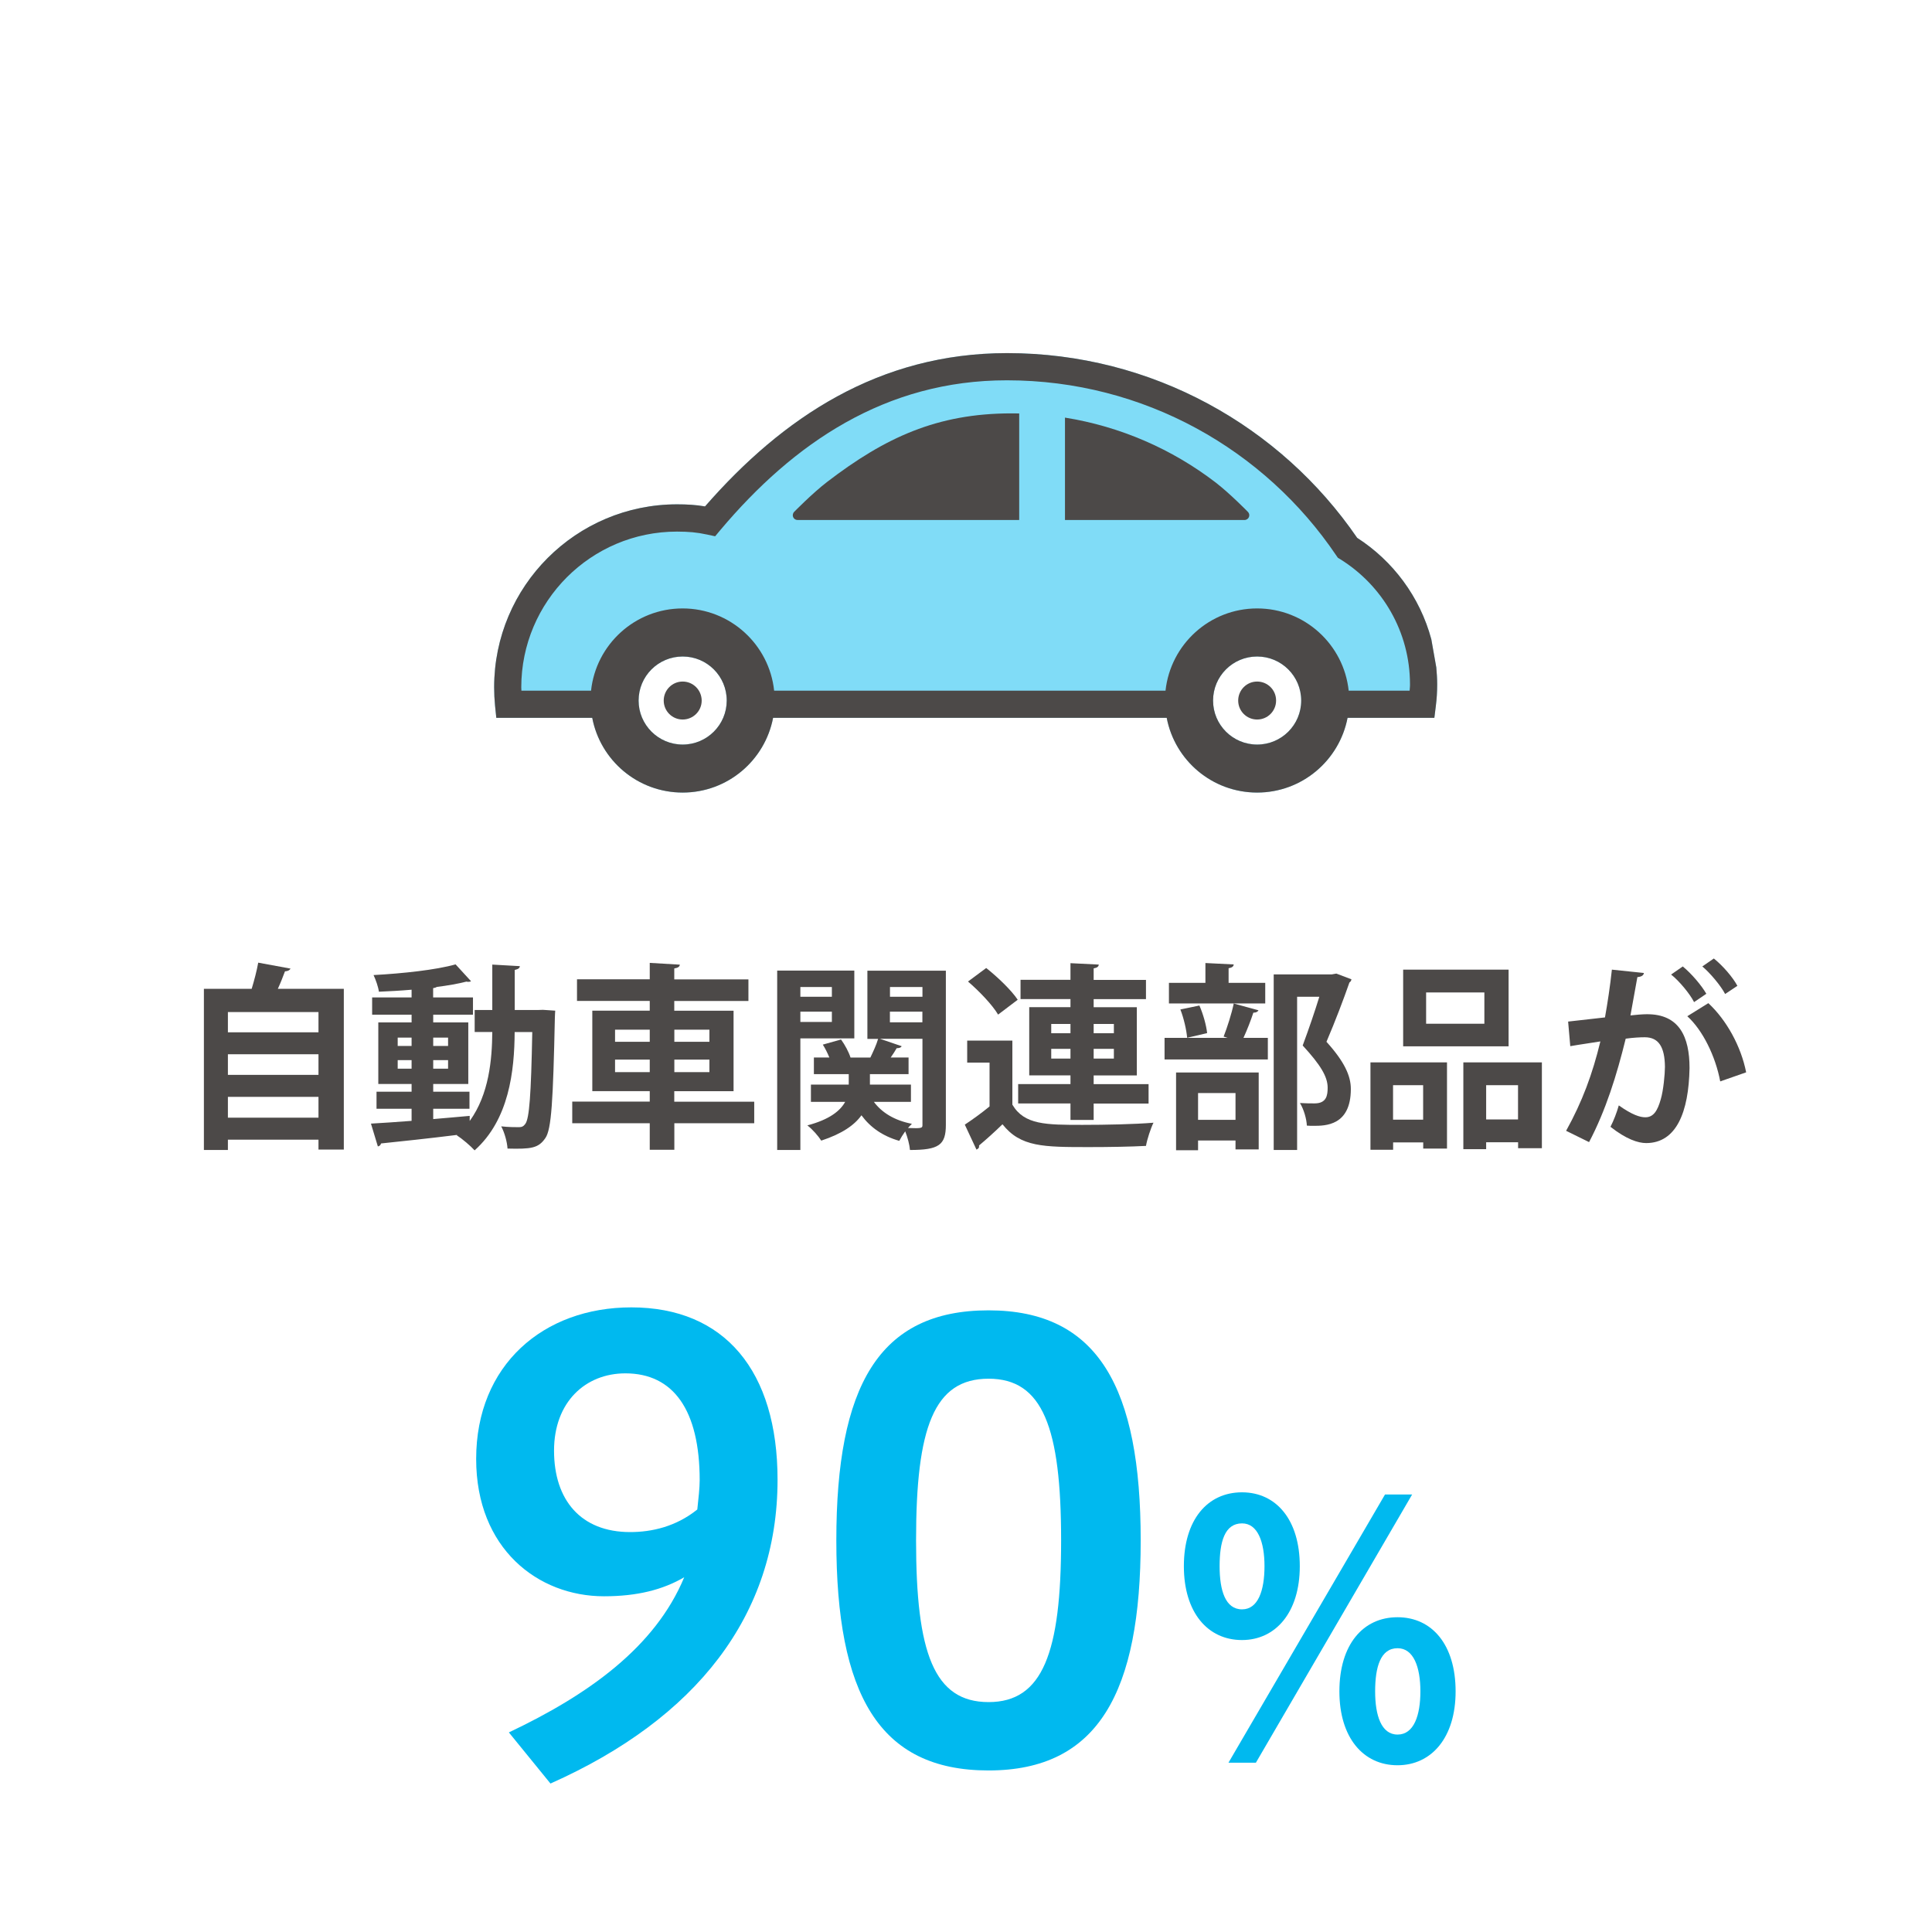 <?xml version="1.0" encoding="utf-8"?>
<svg version="1.1" xmlns="http://www.w3.org/2000/svg" xmlns:xlink="http://www.w3.org/1999/xlink" x="0px"
	 y="0px" width="260px" height="260px" viewBox="0 0 260 260" style="enable-background:new 0 0 260 260;" xml:space="preserve">
<style type="text/css">
	.st0{fill:#fff;}
	.st1{fill:#4C4948;}
	.st2{fill:#00B9EF;}
	.st3{fill:#80DCF7;}
</style>
<g>
	<g>
		<rect class="st0" width="260" height="260"/>
		<g>
			<g>
			</g>
		</g>
	</g>
	<g>
		<path class="st1" d="M39.1,130.35c-0.11,0.21-0.35,0.35-0.75,0.37c-0.27,0.72-0.59,1.55-0.96,2.35h8.88v21.63h-3.41v-1.33H30.67
			v1.39h-3.23v-21.69h6.43c0.35-1.15,0.69-2.45,0.88-3.52L39.1,130.35z M42.86,136.2H30.67v2.72h12.19V136.2z M42.86,141.88H30.67
			v2.77h12.19V141.88z M30.67,150.41h12.19v-2.8H30.67V150.41z"/>
		<path class="st1" d="M73.07,135.9l1.65,0.11c-0.03,0.24-0.03,0.64-0.05,0.99c-0.24,11.12-0.45,14.99-1.28,16.16
			c-0.93,1.36-1.89,1.49-5.09,1.41c-0.05-0.88-0.4-2.16-0.85-2.99c1.01,0.11,1.89,0.11,2.4,0.11c0.37,0,0.61-0.11,0.85-0.45
			c0.53-0.72,0.77-3.84,0.93-12.35h-2.37c-0.03,5.23-0.75,11.79-5.39,15.92c-0.53-0.59-1.68-1.57-2.4-2.03l0.05-0.05
			c-3.84,0.48-7.66,0.88-10.24,1.15c-0.05,0.24-0.24,0.37-0.43,0.4l-0.93-3.07c1.47-0.08,3.36-0.21,5.47-0.37v-1.63h-4.72v-2.29
			h4.72v-1.04h-4.48v-8.29h4.48v-1.04h-5.31v-2.32h5.31v-1.04c-1.49,0.13-2.99,0.21-4.4,0.27c-0.08-0.64-0.43-1.63-0.72-2.24
			c3.89-0.21,8.4-0.69,11.04-1.44l2.08,2.27c-0.08,0.05-0.19,0.08-0.35,0.08c-0.08,0-0.16,0-0.27-0.03c-1.12,0.29-2.51,0.53-4,0.72
			c-0.11,0.08-0.27,0.13-0.48,0.16v1.25h5.36v2.32H58.3v1.04h4.72v8.29H58.3v1.04h4.88v2.29H58.3v1.39
			c1.63-0.13,3.28-0.29,4.91-0.43v0.69c2.61-3.6,3.01-8.29,3.04-11.98h-2.37v-2.96h2.37v-6.11l3.71,0.21
			c-0.03,0.27-0.21,0.4-0.69,0.51v5.39h3.15L73.07,135.9z M53.52,139.64v1.12h1.87v-1.12H53.52z M53.52,143.82h1.87v-1.15h-1.87
			V143.82z M60.3,139.64h-2v1.12h2V139.64z M60.3,143.82v-1.15h-2v1.15H60.3z"/>
		<path class="st1" d="M101.5,148.25v2.91H90.75v3.57h-3.31v-3.57H77.01v-2.91h10.43v-1.41h-7.73v-10.83h7.73v-1.31h-9.79v-2.91
			h9.79v-2.21l4.05,0.24c-0.03,0.27-0.24,0.43-0.75,0.51v1.47h9.98v2.91h-9.98v1.31h7.98v10.83h-7.98v1.41H101.5z M82.77,138.57
			v1.63h4.67v-1.63H82.77z M82.77,144.28h4.67v-1.68h-4.67V144.28z M95.47,138.57h-4.72v1.63h4.72V138.57z M95.47,144.28v-1.68
			h-4.72v1.68H95.47z"/>
		<path class="st1" d="M114.96,139.74h-7.25v15.02h-3.12v-24.14h10.38V139.74z M111.95,132.83h-4.24v1.31h4.24V132.83z
			 M107.71,137.53h4.24v-1.39h-4.24V137.53z M127.29,130.62v20.75c0,2.72-0.93,3.39-4.83,3.39c-0.05-0.67-0.32-1.71-0.64-2.51
			c-0.32,0.45-0.61,0.91-0.8,1.28c-2.24-0.64-3.89-1.81-5.09-3.44c-0.93,1.31-2.59,2.48-5.41,3.41c-0.37-0.59-1.2-1.55-1.87-2.05
			c3.04-0.8,4.45-2,5.09-3.17h-4.61v-2.32h5.09v-1.41h-4.69v-2.24h2.08c-0.24-0.59-0.56-1.23-0.88-1.73l2.45-0.69
			c0.53,0.72,1.04,1.68,1.28,2.43h2.67c0.37-0.77,0.83-1.76,1.04-2.51h-1.44v-9.18H127.29z M122.59,148.28h-4.99
			c1.09,1.47,2.8,2.51,5.12,2.96c-0.16,0.16-0.35,0.35-0.53,0.56c1.95,0.08,1.95,0,1.95-0.45V139.8h-5.71l2.91,0.99
			c-0.08,0.19-0.32,0.27-0.67,0.27c-0.21,0.37-0.51,0.83-0.8,1.25h2.4v2.24h-5.2v1.41h5.52V148.28z M124.14,132.83h-4.37v1.31h4.37
			V132.83z M119.76,136.14v1.44h4.37v-1.44H119.76z"/>
		<path class="st1" d="M136.24,140.04v8.62c1.6,2.72,4.53,2.72,9.44,2.72c3.17,0,6.99-0.08,9.55-0.29
			c-0.37,0.75-0.85,2.21-1.01,3.12c-2.03,0.11-4.96,0.16-7.65,0.16c-6.16,0-9.23,0-11.66-3.07c-1.07,1.04-2.19,2.05-3.15,2.85
			c0.03,0.32-0.08,0.43-0.35,0.56l-1.57-3.36c1.04-0.69,2.24-1.55,3.33-2.45V143h-3.01v-2.96H136.24z M132.72,130.27
			c1.52,1.2,3.39,2.99,4.24,4.27l-2.64,2c-0.75-1.28-2.53-3.15-4.05-4.45L132.72,130.27z M144.06,150.71v-2.21h-7.04v-2.61h7.04
			v-1.17h-5.55v-9.18h5.55v-1.09h-6.72v-2.59h6.72v-2.24l3.81,0.19c-0.03,0.27-0.21,0.43-0.69,0.51v1.55h7.04v2.59h-7.04v1.09h5.81
			v9.18h-5.81v1.17h7.39v2.61h-7.39v2.21H144.06z M141.47,137.8v1.25h2.59v-1.25H141.47z M141.47,142.46h2.59v-1.31h-2.59V142.46z
			 M149.9,137.8h-2.72v1.25h2.72V137.8z M149.9,142.46v-1.31h-2.72v1.31H149.9z"/>
		<path class="st1" d="M164.67,139.5c0.48-1.23,1.09-3.12,1.36-4.45l3.33,0.91c-0.11,0.21-0.32,0.32-0.69,0.32
			c-0.32,0.99-0.85,2.35-1.33,3.39h3.28v2.91h-13.9v-2.91h8.48L164.67,139.5z M170.27,132.27v2.77h-12.96v-2.77h4.91v-2.67
			l3.81,0.19c-0.03,0.27-0.21,0.43-0.69,0.51v1.97H170.27z M158.27,154.79v-10.46h11.12v10.35h-3.12v-1.2h-5.04v1.31H158.27z
			 M159.76,139.66c-0.08-1.01-0.45-2.64-0.91-3.81l2.56-0.53c0.51,1.15,0.93,2.67,1.04,3.71L159.76,139.66z M166.27,147.1h-5.04v3.6
			h5.04V147.1z M179.84,131.02l2.03,0.77c-0.03,0.19-0.11,0.32-0.27,0.43c-0.8,2.29-1.87,5.12-3.09,7.98
			c2.43,2.69,3.28,4.59,3.28,6.35c0,4.96-3.44,4.96-5.04,4.96c-0.29,0-0.59,0-0.88-0.03c-0.03-0.85-0.4-2.19-0.93-3.04
			c0.77,0.05,1.49,0.05,1.97,0.05c1.6,0,1.76-1.07,1.76-2.11c0-1.47-0.93-3.04-3.36-5.68c0.88-2.37,1.63-4.59,2.24-6.56h-2.99v20.62
			h-3.15v-23.63h7.82L179.84,131.02z"/>
		<path class="st1" d="M184.43,154.73v-11.76h10.3v11.6h-3.2v-0.83h-4.05v0.99H184.43z M191.52,146.04h-4.05v4.64h4.05V146.04z
			 M203.02,130.49v10.32h-14.19v-10.32H203.02z M199.76,137.77v-4.21h-7.84v4.21H199.76z M196.94,142.97h10.56v11.55h-3.2v-0.8H200
			v0.93h-3.07V142.97z M200,150.65h4.29v-4.61H200V150.65z"/>
		<path class="st1" d="M221.23,130.94c-0.05,0.37-0.4,0.51-0.88,0.56c-0.24,1.31-0.64,3.6-0.93,5.15c0.69-0.08,1.65-0.16,2.19-0.16
			c4.4-0.03,5.76,3.07,5.76,7.23v0.03c-0.11,5.9-1.76,10.08-5.84,10.08c-1.07,0-2.67-0.51-4.8-2.19c0.43-0.83,0.85-1.92,1.12-2.88
			c1.81,1.28,2.85,1.6,3.57,1.6c1.12,0,1.65-0.91,2.08-2.43c0.35-1.17,0.56-3.39,0.56-4.37c-0.03-2.64-0.83-3.97-2.72-3.97
			c-0.64,0-1.55,0.05-2.56,0.19c-1.2,4.88-2.67,9.63-4.93,13.92l-3.09-1.52c2.19-3.95,3.55-7.65,4.61-12.03
			c-0.96,0.16-2.88,0.43-4.05,0.64l-0.29-3.31l4.96-0.56c0.35-1.95,0.69-4.19,0.93-6.43L221.23,130.94z M227.98,134.86
			c-0.56-1.12-2.03-2.88-3.09-3.71l1.57-1.09c1.2,0.99,2.53,2.56,3.17,3.68L227.98,134.86z M231.5,145.53
			c-0.64-3.41-2.37-6.91-4.43-8.77l2.83-1.76c2.45,2.27,4.4,5.81,5.09,9.31L231.5,145.53z M232.16,133.77
			c-0.56-1.09-2.03-2.85-3.07-3.71l1.55-1.07c1.2,0.96,2.56,2.53,3.17,3.68L232.16,133.77z"/>
	</g>
	<g>
		<path class="st2" d="M68.48,233.14c10.64-5.04,19.68-11.44,23.6-20.88c-2.88,1.68-6.32,2.56-10.8,2.56
			c-8.88,0-17.2-6.4-17.2-18.48c0-12.64,9.04-20.4,20.88-20.4c12.56,0,19.68,8.56,19.68,23.2c0,18.24-10.96,32.16-30.56,40.88
			L68.48,233.14z M93.84,203.14c0.16-1.44,0.32-2.96,0.32-3.92c0-9.44-3.52-14.4-10-14.4c-5.36,0-9.6,3.84-9.6,10.4
			c0,6.64,3.6,10.96,10.24,10.96C87.68,206.18,90.96,205.46,93.84,203.14z"/>
		<path class="st2" d="M112.55,207.3c0-20.72,5.68-30.96,20.48-30.96c14.8,0,20.48,10.48,20.48,30.96c0,20.4-5.68,30.96-20.48,30.96
			C118.23,238.26,112.55,227.94,112.55,207.3z M142.8,207.3c0-15.2-2.48-21.76-9.76-21.76c-7.36,0-9.76,6.56-9.76,21.76
			c0,15.12,2.4,21.76,9.76,21.76C140.32,229.06,142.8,222.42,142.8,207.3z"/>
		<path class="st2" d="M159.32,210.77c0-6.24,3.17-9.94,7.82-9.94c4.61,0,7.78,3.7,7.78,9.94c0,6.24-3.26,9.94-7.78,9.94
			C162.54,220.71,159.32,217.01,159.32,210.77z M170.17,210.77c0-3.26-0.91-5.76-3.02-5.76c-2.35,0-3.02,2.5-3.02,5.76
			s0.77,5.81,3.02,5.81C169.31,216.58,170.17,214.04,170.17,210.77z M165.32,237.22l21.07-36.1h3.65l-21.03,36.1H165.32z
			 M180.25,227.62c0-6.29,3.17-9.98,7.82-9.98s7.82,3.7,7.82,9.98c0,6.24-3.26,9.94-7.82,9.94
			C183.47,237.56,180.25,233.86,180.25,227.62z M191.15,227.62c0-3.26-0.91-5.81-3.07-5.81c-2.3,0-3.02,2.54-3.02,5.81
			c0,3.22,0.82,5.81,3.02,5.81S191.15,230.84,191.15,227.62z"/>
	</g>
	<g>
		<path class="st3" d="M192.62,86.03c-1.53-5.7-5.15-10.54-9.98-13.65c-10.28-15-27.56-24.86-47.12-24.86
			c-17.23,0.01-30.2,8.67-40.64,20.63c-1.24-0.21-2.42-0.28-3.76-0.28c-13.59,0-24.62,11.02-24.62,24.62c0,0.83,0.04,1.65,0.12,2.46
			l0.17,1.65H79.7c1.09,5.73,6.12,10.06,12.17,10.06c6.05,0,11.07-4.33,12.17-10.06h9.74h34.68h8.55
			c1.09,5.73,6.12,10.06,12.17,10.06c6.04,0,11.07-4.33,12.17-10.06h8.07h1.99h1.62l0.2-1.61c0.12-0.94,0.18-1.9,0.18-2.88
			c0-0.77-0.05-1.54-0.12-2.29L192.62,86.03z"/>
		<path class="st0" d="M169.18,100.2c-3.28,0-5.93-2.65-5.93-5.92c0-3.28,2.65-5.93,5.93-5.93c3.27,0,5.93,2.65,5.93,5.93
			C175.11,97.55,172.46,100.2,169.18,100.2z"/>
		<path class="st0" d="M91.87,100.2c-3.27,0-5.93-2.65-5.93-5.92c0-3.28,2.65-5.93,5.93-5.93c3.28,0,5.93,2.65,5.93,5.93
			C97.8,97.55,95.14,100.2,91.87,100.2z"/>
		<g>
			<path class="st1" d="M91.87,91.72c-1.41,0-2.55,1.15-2.55,2.56c0,1.41,1.14,2.55,2.55,2.55c1.41,0,2.56-1.14,2.56-2.55
				C94.42,92.86,93.28,91.72,91.87,91.72z"/>
			<path class="st1" d="M169.18,91.72c-1.41,0-2.55,1.15-2.55,2.56c0,1.41,1.14,2.55,2.55,2.55c1.41,0,2.55-1.14,2.55-2.55
				C171.74,92.86,170.59,91.72,169.18,91.72z"/>
			<path class="st1" d="M111.33,64.84c-2.01,1.54-4.43,4.02-4.43,4.02c-0.2,0.18-0.26,0.47-0.17,0.71c0.1,0.25,0.33,0.41,0.6,0.41
				h29.83V55.64c-0.34-0.01-0.68-0.01-1.03-0.01C126.08,55.63,119.09,58.9,111.33,64.84z"/>
			<path class="st1" d="M163.62,64.95c-5.9-4.53-12.86-7.56-20.3-8.75v13.78h24.16c0.27,0,0.51-0.17,0.6-0.41
				c0.1-0.25,0.03-0.53-0.17-0.71C167.91,68.86,165.58,66.47,163.62,64.95z"/>
			<path class="st1" d="M192.62,86.03c-1.53-5.7-5.15-10.54-9.98-13.65c-10.28-15-27.56-24.86-47.12-24.86
				c-17.23,0.01-30.2,8.67-40.64,20.63c-1.24-0.21-2.42-0.28-3.76-0.28c-13.59,0-24.62,11.02-24.62,24.62
				c0,0.83,0.04,1.65,0.12,2.46l0.17,1.65H79.7c1.09,5.73,6.12,10.06,12.17,10.06c6.05,0,11.07-4.33,12.17-10.06h9.74h34.68h8.55
				c1.09,5.73,6.12,10.06,12.17,10.06c6.04,0,11.07-4.33,12.17-10.06h8.07h1.99h1.62l0.2-1.61c0.12-0.94,0.18-1.9,0.18-2.88
				c0-0.77-0.05-1.54-0.12-2.29L192.62,86.03z M91.87,100.2c-3.27,0-5.93-2.65-5.93-5.92c0-3.28,2.65-5.93,5.93-5.93
				c3.28,0,5.93,2.65,5.93,5.93C97.8,97.55,95.14,100.2,91.87,100.2z M169.18,100.2c-3.28,0-5.93-2.65-5.93-5.92
				c0-3.28,2.65-5.93,5.93-5.93c3.27,0,5.93,2.65,5.93,5.93C175.11,97.55,172.46,100.2,169.18,100.2z M189.7,92.95h-0.28h-7.92
				c-0.66-6.22-5.93-11.07-12.32-11.07c-6.4,0-11.66,4.85-12.33,11.07h-8.4h-34.68h-9.59c-0.66-6.22-5.93-11.07-12.32-11.07
				s-11.66,4.85-12.32,11.07h-9.37c0-0.15-0.02-0.3-0.02-0.45c0-5.79,2.35-11.02,6.14-14.82c3.8-3.79,9.02-6.14,14.82-6.14
				c1.59,0.01,2.63,0.09,4.06,0.4l1.07,0.23l0.71-0.85c9.85-11.69,22.22-20.15,38.56-20.14c18.45,0,34.71,9.34,44.31,23.56
				l0.22,0.32l0.33,0.2c5.63,3.5,9.38,9.73,9.38,16.84C189.76,92.4,189.71,92.67,189.7,92.95z"/>
		</g>
	</g>
</g>
</svg>
